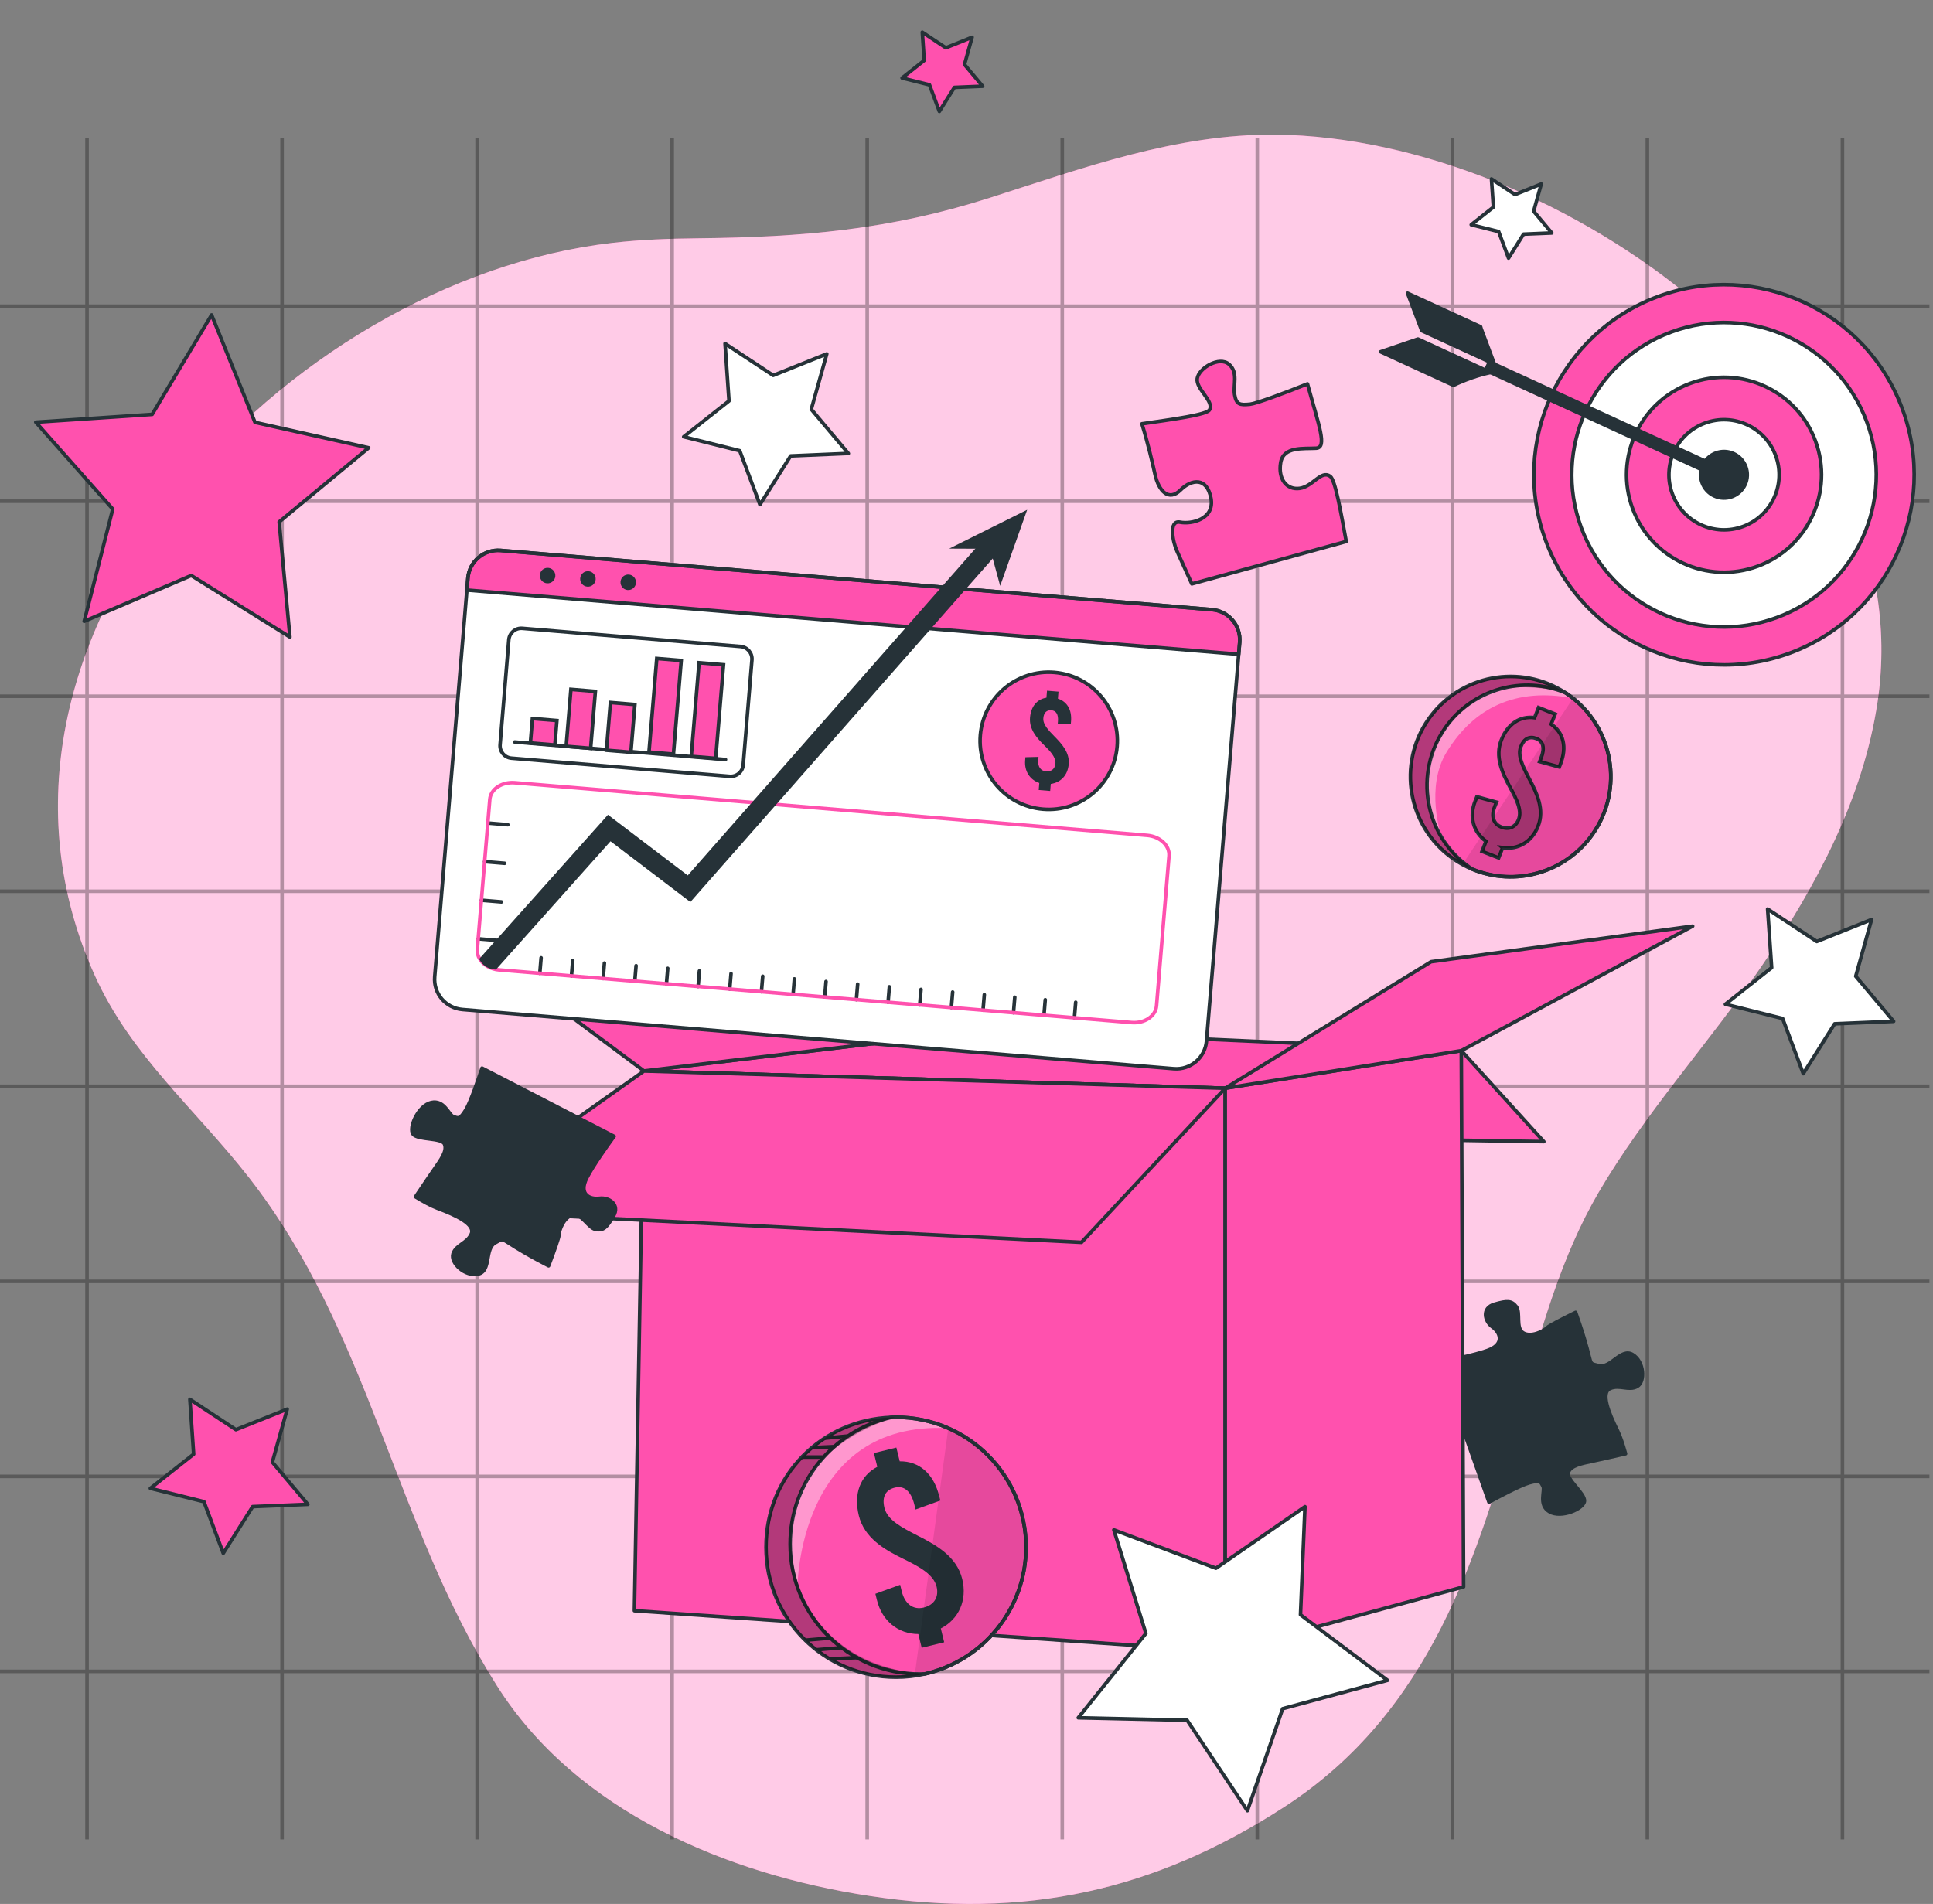 <svg xmlns="http://www.w3.org/2000/svg" fill="none" viewBox="0 0 540 532" height="532" width="540">
<rect x="0" y="0" width="540" height="532" fill="#808080" stroke="none"/>
<g clip-path="url(#clip0_3985_23542)">
<path fill="#FF51AE" d="M194.893 66.582C186.932 66.661 178.994 66.957 171.113 67.855C80.235 78.228 -15.863 178.559 26.5 272.6C36.599 295.007 54.738 310.021 69.59 329.072C103.367 372.408 110.122 425.616 138.815 471.01C161.048 506.201 203.138 523.706 242.919 529.768C286.146 536.365 322.515 528.414 358.77 504.893C399.416 478.528 412.881 435.568 425.004 391.402C430.451 371.543 436.115 351.081 446.577 333.19C459.679 310.783 477.681 291.151 492.284 269.711C507.477 247.418 520.522 222.941 524.502 196.212C537.25 110.622 434.989 38.499 356.507 37.623C328.724 37.316 302.397 47.007 276.467 55.287C248.468 64.216 224.359 66.263 194.904 66.582H194.893Z"></path>
<path fill="white" d="M194.893 66.582C186.932 66.661 178.994 66.957 171.113 67.855C80.235 78.228 -15.863 178.559 26.5 272.6C36.599 295.007 54.738 310.021 69.59 329.072C103.367 372.408 110.122 425.616 138.815 471.01C161.048 506.201 203.138 523.706 242.919 529.768C286.146 536.365 322.515 528.414 358.77 504.893C399.416 478.528 412.881 435.568 425.004 391.402C430.451 371.543 436.115 351.081 446.577 333.19C459.679 310.783 477.681 291.151 492.284 269.711C507.477 247.418 520.522 222.941 524.502 196.212C537.25 110.622 434.989 38.499 356.507 37.623C328.724 37.316 302.397 47.007 276.467 55.287C248.468 64.216 224.359 66.263 194.904 66.582H194.893Z" opacity="0.7"></path>
<g opacity="0.3">
<path stroke-miterlimit="10" stroke="black" d="M24.316 38.601V513.958"></path>
<path stroke-miterlimit="10" stroke="black" d="M78.801 38.601V513.958"></path>
<path stroke-miterlimit="10" stroke="black" d="M133.293 38.601V513.958"></path>
<path stroke-miterlimit="10" stroke="black" d="M187.773 38.601V513.958"></path>
<path stroke-miterlimit="10" stroke="black" d="M242.262 38.601V513.958"></path>
<path stroke-miterlimit="10" stroke="black" d="M296.746 38.601V513.958"></path>
<path stroke-miterlimit="10" stroke="black" d="M351.234 38.601V513.958"></path>
<path stroke-miterlimit="10" stroke="black" d="M405.715 38.601V513.958"></path>
<path stroke-miterlimit="10" stroke="black" d="M460.203 38.601V513.958"></path>
<path stroke-miterlimit="10" stroke="black" d="M514.699 38.601V513.958"></path>
<path stroke-miterlimit="10" stroke="black" d="M539 85.553H0"></path>
<path stroke-miterlimit="10" stroke="black" d="M539 140.047H0"></path>
<path stroke-miterlimit="10" stroke="black" d="M539 194.54H0"></path>
<path stroke-miterlimit="10" stroke="black" d="M539 249.033H0"></path>
<path stroke-miterlimit="10" stroke="black" d="M539 303.526H0"></path>
<path stroke-miterlimit="10" stroke="black" d="M539 358.031H0"></path>
<path stroke-miterlimit="10" stroke="black" d="M539 412.524H0"></path>
<path stroke-miterlimit="10" stroke="black" d="M539 467.017H0"></path>
</g>
<path stroke-linejoin="round" stroke-linecap="round" stroke="#263238" fill="#263238" d="M417.474 364.431C421.1 363.378 422.284 363.425 423.584 365.086C424.872 366.741 423.341 371.04 425.48 372.403C427.606 373.76 431.21 372.015 432.239 370.939C432.674 370.488 436.109 368.685 440.16 366.707C440.515 367.706 440.886 368.752 441.246 369.855C445.405 382.237 443.205 380.673 446.585 381.585C449.964 382.498 452.782 376.564 456.045 378.463C459.307 380.361 459.696 386.091 457.339 387.404C454.979 388.708 452.422 386.793 449.785 387.973C447.144 389.143 449.351 394.706 451.834 399.703C452.663 401.382 453.407 403.686 454.106 406.197C450.088 407.134 446.403 407.932 445.005 408.237C441.729 408.933 438.864 409.472 438.129 411.377C437.394 413.282 442.786 417.237 442.625 419.416C442.452 421.589 436.137 424.307 432.884 422.405C429.622 420.507 431.714 416.475 431.062 415.295C430.41 414.115 430.397 413.42 427.194 414.322C424.696 415.028 418.551 418.312 415.953 419.722L402.067 380.582C405.329 379.966 411.845 378.652 415.492 377.358C420.496 375.582 419.105 372.32 416.902 370.746C414.703 369.181 413.857 365.481 417.483 364.428L417.474 364.431Z"></path>
<path stroke-linejoin="round" stroke-linecap="round" stroke="#263238" fill="#FF51AE" d="M376.09 151.299L332.95 163.149C332.03 161.109 329.81 156.189 328.83 154.059C327.57 151.339 326.42 145.269 329.66 145.909C332.9 146.549 339.38 145.029 338.29 139.199C337.2 133.369 332.96 133.759 329.75 136.949C326.53 140.129 323.72 137.329 322.65 132.509C321.99 129.529 320.72 123.979 319 118.419C327.67 117.159 337.1 115.899 337.89 114.519C339.27 112.099 333.99 108.689 334.46 105.749C334.93 102.809 340.65 99.449 343.33 101.779C346.01 104.109 344.42 107.609 344.9 110.289C345.38 112.969 346.23 113.249 349.21 112.939C350.94 112.759 358.77 109.869 365.25 107.259C368.44 118.999 370.87 125.049 367.66 125.239C364.14 125.439 358.56 124.669 357.77 129.229C356.98 133.789 359.38 136.959 363.08 136.459C366.77 135.959 369.06 131.239 371.61 133.089C373.01 134.109 374.54 142.869 376.08 151.279L376.09 151.299Z"></path>
<path stroke-linejoin="round" stroke-linecap="round" stroke="#263238" fill="#FF51AE" d="M103 125.123L77.986 145.834L80.992 178L53.431 160.804L23.526 173.6L31.499 142.243L10 117.966L42.503 115.791L59.111 88L71.236 118.017L103 125.123Z"></path>
<path stroke-linejoin="round" stroke-linecap="round" stroke="#263238" fill="white" d="M230.972 98.888L226.639 114.37L237 126.698L220.877 127.39L212.294 141L206.653 125.946L191 122.04L203.649 112.03L202.546 96L215.992 104.89L230.972 98.888Z"></path>
<path stroke-linejoin="round" stroke-linecap="round" stroke="#263238" fill="white" d="M522.84 256.932L518.414 272.778L529 285.381L512.526 286.067L503.757 300L497.994 284.59L482 280.598L494.924 270.387L493.797 254L507.536 263.067L522.84 256.932Z"></path>
<path stroke-linejoin="round" stroke-linecap="round" stroke="#263238" fill="white" d="M430.56 51.41L428.44 59.03L433.51 65.09L425.62 65.42L421.42 72.12L418.66 64.71L411 62.79L417.19 57.88L416.65 50L423.23 54.36L430.56 51.41Z"></path>
<path stroke-linejoin="round" stroke-linecap="round" stroke="#263238" fill="#FF51AE" d="M80.234 393.741L76.09 408.554L86 420.334L70.578 420.976L62.368 434L56.973 419.595L42 415.863L54.099 406.318L53.044 391L65.906 399.476L80.234 393.741Z"></path>
<path stroke-linejoin="round" stroke-linecap="round" stroke="#263238" fill="#FF51AE" d="M271.56 10.41L269.44 18.03L274.51 24.09L266.62 24.42L262.42 31.12L259.66 23.71L252 21.79L258.19 16.88L257.65 9L264.23 13.36L271.56 10.41Z"></path>
<path stroke-linejoin="round" stroke-linecap="round" stroke="#263238" fill="#FF51AE" d="M408.226 293.57L431.286 318.99L233.066 315.8L247.766 290.22L408.226 293.57Z"></path>
<path stroke-linejoin="round" stroke-linecap="round" stroke="#263238" fill="#FF51AE" d="M179.896 299.25L276.746 287.65L408.226 293.57L342.276 304.07L179.896 299.25Z"></path>
<path stroke-linejoin="round" stroke-linecap="round" stroke="#263238" fill="#FF51AE" d="M179.897 299.25L126.217 259.19L229.877 251L276.747 287.65L179.897 299.25Z"></path>
<path stroke-linejoin="round" stroke-linecap="round" stroke="#263238" fill="#FF51AE" d="M342.277 461.5L177.227 450.06L179.897 299.25L342.277 304.07V461.5Z"></path>
<path stroke-linejoin="round" stroke-linecap="round" stroke="#263238" fill="#FF51AE" d="M342.275 304.07L408.225 293.57L408.865 443.39L342.275 461.5V304.07Z"></path>
<path stroke-linejoin="round" stroke-linecap="round" stroke="#263238" fill="#FF51AE" d="M342.275 304.07L399.785 268.72L472.855 258.78L408.225 293.57L342.275 304.07Z"></path>
<path stroke-linejoin="round" stroke-linecap="round" stroke="#263238" fill="#FF51AE" d="M179.896 299.25L124.996 338.18L302.126 347.13L342.276 304.07L179.896 299.25Z"></path>
<path fill="white" d="M139.847 153.802L338.581 170.342C343.238 170.729 346.703 174.824 346.315 179.48L337.044 290.88C336.657 295.537 332.562 299.002 327.905 298.615L129.171 282.075C124.514 281.687 121.049 277.593 121.437 272.936L130.708 161.536C131.096 156.88 135.19 153.414 139.847 153.802Z"></path>
<path fill="#FF51AE" d="M346.315 179.48L346.038 182.817L130.43 164.873L130.708 161.536C131.096 156.88 135.19 153.414 139.847 153.802L338.581 170.342C343.238 170.729 346.703 174.824 346.315 179.48Z"></path>
<path stroke-linejoin="round" stroke-linecap="round" stroke="#263238" d="M139.847 153.802L338.581 170.342C343.238 170.729 346.703 174.824 346.315 179.48L337.044 290.88C336.657 295.537 332.562 299.002 327.905 298.615L129.171 282.075C124.514 281.687 121.049 277.593 121.437 272.936L130.708 161.536C131.096 156.88 135.19 153.414 139.847 153.802Z"></path>
<path stroke-linejoin="round" stroke-linecap="round" stroke="#263238" d="M346.315 179.48L346.038 182.817L130.43 164.873L130.708 161.536C131.096 156.88 135.19 153.414 139.847 153.802L338.581 170.342C343.238 170.729 346.703 174.824 346.315 179.48Z"></path>
<path fill="#263238" d="M155.136 161.007C155.037 162.194 153.994 163.085 152.797 162.986C151.6 162.886 150.719 161.845 150.818 160.647C150.918 159.45 151.96 158.569 153.157 158.668C154.354 158.768 155.235 159.81 155.136 161.007Z"></path>
<path fill="#263238" d="M166.399 161.944C166.3 163.132 165.258 164.023 164.061 163.923C162.864 163.824 161.982 162.782 162.082 161.585C162.182 160.388 163.223 159.506 164.42 159.606C165.617 159.706 166.499 160.747 166.399 161.944Z"></path>
<path fill="#263238" d="M175.329 164.861C176.521 164.96 177.568 164.074 177.667 162.882C177.766 161.69 176.88 160.643 175.688 160.543C174.496 160.444 173.449 161.33 173.35 162.522C173.25 163.715 174.136 164.761 175.329 164.861Z"></path>
<path stroke-linejoin="round" stroke-linecap="round" stroke="#263238" d="M206.872 180.641L145.912 175.568C143.991 175.408 142.304 176.836 142.144 178.757L139.704 208.082C139.544 210.003 140.971 211.69 142.892 211.85L203.852 216.923C205.773 217.083 207.46 215.655 207.62 213.734L210.06 184.409C210.22 182.488 208.793 180.801 206.872 180.641Z"></path>
<path stroke-linejoin="round" stroke-linecap="round" stroke="#263238" d="M143.789 207.331L202.675 212.232"></path>
<path stroke-miterlimit="10" stroke="#263238" fill="#FF51AE" d="M155.574 201.335L148.74 200.767L148.171 207.601L155.006 208.169L155.574 201.335Z"></path>
<path stroke-miterlimit="10" stroke="#263238" fill="#FF51AE" d="M166.324 193.184L159.49 192.615L158.166 208.527L165 209.096L166.324 193.184Z"></path>
<path stroke-miterlimit="10" stroke="#263238" fill="#FF51AE" d="M177.359 196.855L170.525 196.287L169.415 209.625L176.249 210.194L177.359 196.855Z"></path>
<path stroke-miterlimit="10" stroke="#263238" fill="#FF51AE" d="M190.307 184.559L183.473 183.99L181.296 210.148L188.13 210.717L190.307 184.559Z"></path>
<path stroke-miterlimit="10" stroke="#263238" fill="#FF51AE" d="M202.117 185.751L195.283 185.182L193.106 211.34L199.94 211.909L202.117 185.751Z"></path>
<path stroke-miterlimit="10" stroke="#263238" fill="#FF51AE" d="M291.38 226.096C301.932 226.975 311.199 219.132 312.077 208.579C312.955 198.027 305.113 188.76 294.56 187.882C284.008 187.004 274.741 194.847 273.863 205.399C272.985 215.952 280.827 225.218 291.38 226.096Z"></path>
<path fill="#263238" d="M293.541 219.044L293.378 221.004L290.173 220.737L290.336 218.777C287.687 217.873 286.132 215.456 286.381 212.468L286.455 211.582L290.117 211.488L290.04 212.412C289.889 214.231 290.721 215.411 292.219 215.536C293.718 215.66 294.719 214.813 294.84 213.352C294.985 211.608 293.469 209.983 291.689 208.221C289.565 206.146 287.48 203.713 287.743 200.546C288.007 197.379 289.683 195.373 292.329 194.948L292.492 192.987L295.697 193.254L295.534 195.215C298.113 196.037 299.466 198.37 299.203 201.538L299.149 202.179L295.487 202.273L295.547 201.556C295.707 199.633 295.045 198.572 293.726 198.462C292.406 198.352 291.593 199.11 291.463 200.675C291.318 202.419 292.865 204.019 294.614 205.807C296.698 207.916 298.823 210.314 298.56 213.482C298.296 216.649 296.337 218.631 293.55 219.044L293.541 219.044Z"></path>
<path stroke-linejoin="round" stroke-linecap="round" stroke="#263238" d="M136.291 229.97L141.871 230.435"></path>
<path stroke-linejoin="round" stroke-linecap="round" stroke="#263238" d="M135.393 240.754L140.973 241.218"></path>
<path stroke-linejoin="round" stroke-linecap="round" stroke="#263238" d="M134.496 251.537L140.076 252.002"></path>
<path stroke-linejoin="round" stroke-linecap="round" stroke="#263238" d="M133.6 262.321L139.18 262.786"></path>
<path stroke-linejoin="round" stroke-linecap="round" stroke="#263238" d="M150.802 271.954L151.162 267.627"></path>
<path stroke-linejoin="round" stroke-linecap="round" stroke="#263238" d="M159.642 272.689L160.002 268.363"></path>
<path stroke-linejoin="round" stroke-linecap="round" stroke="#263238" d="M168.488 273.426L168.848 269.099"></path>
<path stroke-linejoin="round" stroke-linecap="round" stroke="#263238" d="M177.335 274.162L177.695 269.835"></path>
<path stroke-linejoin="round" stroke-linecap="round" stroke="#263238" d="M186.179 274.898L186.539 270.571"></path>
<path stroke-linejoin="round" stroke-linecap="round" stroke="#263238" d="M195.021 275.634L195.381 271.307"></path>
<path stroke-linejoin="round" stroke-linecap="round" stroke="#263238" d="M203.861 276.37L204.221 272.043"></path>
<path stroke-linejoin="round" stroke-linecap="round" stroke="#263238" d="M212.714 277.106L213.074 272.78"></path>
<path stroke-linejoin="round" stroke-linecap="round" stroke="#263238" d="M221.554 277.842L221.914 273.515"></path>
<path stroke-linejoin="round" stroke-linecap="round" stroke="#263238" d="M230.4 278.578L230.76 274.251"></path>
<path stroke-linejoin="round" stroke-linecap="round" stroke="#263238" d="M239.24 279.314L239.6 274.987"></path>
<path stroke-linejoin="round" stroke-linecap="round" stroke="#263238" d="M248.091 280.051L248.451 275.724"></path>
<path stroke-linejoin="round" stroke-linecap="round" stroke="#263238" d="M256.933 280.786L257.293 276.46"></path>
<path stroke-linejoin="round" stroke-linecap="round" stroke="#263238" d="M265.773 281.522L266.133 277.196"></path>
<path stroke-linejoin="round" stroke-linecap="round" stroke="#263238" d="M274.616 282.258L274.977 277.932"></path>
<path stroke-linejoin="round" stroke-linecap="round" stroke="#263238" d="M283.126 282.967L283.486 278.64"></path>
<path stroke-linejoin="round" stroke-linecap="round" stroke="#263238" d="M291.64 283.675L292 279.348"></path>
<path stroke-linejoin="round" stroke-linecap="round" stroke="#263238" d="M300.142 284.383L300.502 280.056"></path>
<path stroke-linejoin="round" stroke-linecap="round" stroke="#FF51AE" d="M326.573 239.153L323.085 281.062C322.847 283.928 319.731 286.013 316.12 285.712L139.444 271.008C137.049 270.809 135.033 269.606 134.03 267.976C133.519 267.155 133.263 266.232 133.343 265.271L136.831 223.361C137.07 220.496 140.186 218.411 143.796 218.711L320.473 233.415C324.083 233.716 326.812 236.287 326.573 239.153Z"></path>
<path fill="#263238" d="M279.565 153.509L216.845 224.781L192.86 252.038L170.552 235.071L138.543 270.924L138.128 270.889C136.224 270.731 134.632 269.564 133.864 267.953L169.841 227.656L192.131 244.603L210.068 224.208L275.461 149.902L279.565 153.509Z"></path>
<path fill="#263238" d="M265.174 153.289L286.949 142.439L279.409 163.699L276.589 153.337L265.174 153.289Z"></path>
<path fill="#FF51AE" d="M286.626 432.32C286.626 449.55 274.616 463.98 258.496 467.69C258.456 467.7 258.426 467.7 258.386 467.72C257.436 467.93 256.476 468.12 255.506 468.26C253.816 468.5 252.076 468.63 250.316 468.63C230.256 468.63 213.996 452.37 213.996 432.32C213.996 412.27 229.546 396.73 248.986 396.04C249.316 396.01 249.656 396.01 250.006 396.01C250.116 396 250.216 396 250.326 396C250.446 396 250.576 396 250.696 396.01C255.746 396.05 260.556 397.13 264.916 399.07C277.696 404.68 286.626 417.46 286.626 432.32Z"></path>
<path fill="white" d="M264.906 399.06C222.976 396.88 222.776 443.43 222.776 443.43C222.776 443.43 216.376 428.24 226.826 411.41C232.666 402 242.836 397.85 250.686 396.01C255.736 396.05 260.546 397.13 264.906 399.07V399.06Z" opacity="0.4"></path>
<path stroke-linejoin="round" stroke-linecap="round" stroke="#263238" d="M286.626 432.32C286.626 449.59 274.556 464.05 258.386 467.72C255.796 468.32 253.096 468.63 250.316 468.63C230.256 468.63 213.996 452.37 213.996 432.32C213.996 412.27 229.546 396.73 248.986 396.04C249.426 396.01 249.876 396 250.326 396C270.376 396 286.636 412.26 286.636 432.32H286.626Z"></path>
<path stroke-linejoin="round" stroke-linecap="round" stroke="#263238" d="M286.626 432.32C286.626 449.59 274.556 464.05 258.386 467.72C257.946 467.75 257.496 467.76 257.046 467.76C236.986 467.76 220.736 451.5 220.736 431.44C220.736 414.17 232.806 399.71 248.976 396.04C249.416 396.01 249.866 396 250.316 396C270.366 396 286.626 412.26 286.626 432.32Z"></path>
<path stroke-miterlimit="10" stroke="#FF51AE" d="M262.827 455.04L263.767 458.88L257.487 460.42L256.547 456.58C250.927 456.56 246.407 452.93 244.977 447.07L244.547 445.33L251.467 442.82L251.907 444.63C252.777 448.19 255.117 449.9 258.047 449.18C260.977 448.46 262.347 446.2 261.647 443.34C260.807 439.92 256.887 437.78 252.347 435.57C246.977 432.97 241.437 429.67 239.917 423.46C238.427 417.39 240.297 412.35 245.077 409.85L244.137 406.01L250.407 404.47L251.347 408.31C256.797 408.23 260.857 411.82 262.377 418.02L262.687 419.27L255.767 421.78L255.427 420.39C254.507 416.62 252.557 415.03 249.977 415.66C247.397 416.29 246.327 418.26 247.077 421.32C247.917 424.74 251.897 426.79 256.377 429.09C261.697 431.78 267.287 434.99 268.807 441.2C270.257 447.13 267.867 452.44 262.807 455.02L262.827 455.04Z"></path>
<path fill="#263238" d="M262.827 455.04L263.767 458.88L257.487 460.42L256.547 456.58C250.927 456.56 246.407 452.93 244.977 447.07L244.547 445.33L251.467 442.82L251.907 444.63C252.777 448.19 255.117 449.9 258.047 449.18C260.977 448.46 262.347 446.2 261.647 443.34C260.807 439.92 256.887 437.78 252.347 435.57C246.977 432.97 241.437 429.67 239.917 423.46C238.427 417.39 240.297 412.35 245.077 409.85L244.137 406.01L250.407 404.47L251.347 408.31C256.797 408.23 260.857 411.82 262.377 418.02L262.687 419.27L255.767 421.78L255.427 420.39C254.507 416.62 252.557 415.03 249.977 415.66C247.397 416.29 246.327 418.26 247.077 421.32C247.917 424.74 251.897 426.79 256.377 429.09C261.697 431.78 267.287 434.99 268.807 441.2C270.257 447.13 267.867 452.44 262.807 455.02L262.827 455.04Z"></path>
<path stroke-linejoin="round" stroke-linecap="round" stroke="#263238" d="M231.756 463.53L239.426 463.18"></path>
<path stroke-linejoin="round" stroke-linecap="round" stroke="#263238" d="M228.066 460.98L234.766 460.42"></path>
<path stroke-linejoin="round" stroke-linecap="round" stroke="#263238" d="M225.066 458.29L231.756 457.72"></path>
<path stroke-linejoin="round" stroke-linecap="round" stroke="#263238" d="M224.146 407.13H229.876"></path>
<path stroke-linejoin="round" stroke-linecap="round" stroke="#263238" d="M226.977 404.49L232.687 404.23"></path>
<path stroke-linejoin="round" stroke-linecap="round" stroke="#263238" d="M230.557 401.84L236.577 401.28"></path>
<path fill="black" d="M258.496 467.69C258.496 467.69 258.426 467.7 258.386 467.72C255.796 468.32 253.096 468.63 250.316 468.63C230.256 468.63 213.996 452.37 213.996 432.32C213.996 412.27 229.546 396.73 248.986 396.04C249.316 396.01 249.656 396.01 250.006 396.01C241.156 398.8 226.306 405.93 222.336 420.81C216.696 441.93 229.376 465.92 258.496 467.69Z" opacity="0.3"></path>
<path fill="black" d="M286.626 432.32C286.626 449.55 274.616 463.98 258.496 467.69C258.456 467.7 258.426 467.7 258.386 467.72C257.436 467.93 256.476 468.12 255.506 468.26L264.916 399.07C277.696 404.68 286.626 417.46 286.626 432.32Z" opacity="0.1"></path>
<path fill="#FF51AE" d="M444.862 233.145C437.176 244.017 423.144 247.764 411.329 242.87C411.278 242.857 411.214 242.819 411.163 242.806C410.284 242.436 409.404 242.016 408.55 241.544C407.62 241.034 406.728 240.486 405.849 239.862C393.218 230.94 390.21 213.466 399.132 200.836C407.722 188.69 424.189 185.452 436.666 193.176C436.883 193.291 437.087 193.431 437.291 193.558C437.571 193.724 437.864 193.928 438.145 194.132C438.578 194.438 438.999 194.756 439.407 195.088C450.941 204.226 453.452 220.961 444.836 233.132L444.862 233.145Z"></path>
<path fill="white" d="M402.625 233.527C402.625 233.527 398.037 220.056 404.129 210.14C411.763 197.701 423.489 192.042 439.433 195.101C439.433 195.101 430.792 189.263 416.326 193.406C401.86 197.548 394.099 217.443 402.625 233.527Z" opacity="0.4"></path>
<path stroke-linejoin="round" stroke-linecap="round" stroke="#263238" d="M444.862 233.158C437.176 244.029 423.144 247.764 411.342 242.882C409.443 242.105 407.608 241.098 405.849 239.861C393.218 230.94 390.223 213.466 399.132 200.848C407.863 188.498 424.763 185.363 437.304 193.571C437.584 193.749 437.877 193.941 438.158 194.144C450.776 203.066 453.783 220.54 444.849 233.17L444.862 233.158Z"></path>
<path stroke-linejoin="round" stroke-linecap="round" stroke="#263238" d="M444.861 233.158C437.176 244.029 423.144 247.764 411.341 242.882C411.061 242.704 410.768 242.513 410.488 242.309C397.857 233.387 394.862 215.913 403.796 203.283C411.482 192.411 425.514 188.677 437.316 193.558C437.597 193.737 437.89 193.928 438.17 194.132C450.788 203.054 453.796 220.527 444.861 233.158Z"></path>
<path stroke-miterlimit="10" stroke="#263238" d="M419.767 236.879L418.658 239.709L414.019 237.886L415.127 235.057C411.597 232.533 410.373 228.251 412.069 223.918L412.578 222.63L418.059 224.134L417.536 225.472C416.504 228.098 417.218 230.226 419.372 231.068C421.538 231.922 423.399 231.106 424.227 228.99C425.222 226.467 423.705 223.369 421.831 219.954C419.614 215.926 417.587 211.389 419.397 206.801C421.156 202.314 424.584 199.982 428.701 200.53L429.81 197.701L434.449 199.523L433.34 202.353C436.807 204.723 437.763 208.789 435.966 213.377L435.596 214.308L430.116 212.804L430.524 211.771C431.62 208.993 431.097 207.119 429.198 206.367C427.299 205.615 425.744 206.367 424.852 208.649C423.858 211.172 425.451 214.231 427.248 217.685C429.402 221.738 431.492 226.25 429.682 230.838C427.962 235.21 424.087 237.504 419.754 236.867L419.767 236.879Z"></path>
<path fill="black" d="M419.767 236.879L418.658 239.709L414.019 237.886L415.127 235.057C411.597 232.533 410.373 228.251 412.069 223.918L412.578 222.63L418.059 224.134L417.536 225.472C416.504 228.098 417.218 230.226 419.372 231.068C421.538 231.922 423.399 231.106 424.227 228.99C425.222 226.467 423.705 223.369 421.831 219.954C419.614 215.926 417.587 211.389 419.397 206.801C421.156 202.314 424.584 199.982 428.701 200.53L429.81 197.701L434.449 199.523L433.34 202.353C436.807 204.723 437.763 208.789 435.966 213.377L435.596 214.308L430.116 212.804L430.524 211.771C431.62 208.993 431.097 207.119 429.198 206.367C427.299 205.615 425.744 206.367 424.852 208.649C423.858 211.172 425.451 214.231 427.248 217.685C429.402 221.738 431.492 226.25 429.682 230.838C427.962 235.21 424.087 237.504 419.754 236.867L419.767 236.879Z" opacity="0.3"></path>
<path fill="black" d="M436.679 193.176C428.994 191.812 419.346 191.048 414.12 194.412C404.523 200.568 398.558 208.33 398.635 220.91C398.724 233.489 410.475 242.309 410.475 242.309L411.163 242.819C409.328 242.041 407.544 241.06 405.849 239.862C393.218 230.94 390.21 213.466 399.132 200.836C407.722 188.69 424.189 185.452 436.666 193.176H436.679Z" opacity="0.3"></path>
<path fill="black" d="M444.862 233.145C437.176 244.017 423.144 247.764 411.329 242.87C411.278 242.857 411.215 242.819 411.164 242.806C410.284 242.436 409.405 242.016 408.551 241.544L439.432 195.101C450.967 204.239 453.478 220.973 444.862 233.145Z" opacity="0.1"></path>
<path stroke-linejoin="round" stroke-linecap="round" stroke="#263238" fill="#263238" d="M171.362 339.832C169.436 343.081 168.54 343.856 166.456 343.533C164.385 343.206 162.562 339.023 160.069 339.491C157.59 339.954 156.154 343.692 156.139 345.181C156.13 345.807 154.856 349.471 153.253 353.686C152.311 353.199 151.325 352.69 150.308 352.131C138.806 345.94 141.481 345.578 138.391 347.223C135.301 348.868 137.303 355.125 133.624 355.971C129.946 356.817 125.744 352.901 126.565 350.332C127.395 347.766 130.571 347.415 131.688 344.75C132.815 342.091 127.401 339.541 122.172 337.594C120.418 336.935 118.3 335.762 116.073 334.409C118.364 330.978 120.507 327.875 121.318 326.696C123.233 323.949 124.955 321.597 124.188 319.703C123.422 317.81 116.783 318.613 115.41 316.913C114.051 315.209 116.8 308.907 120.474 308.071C124.152 307.225 125.383 311.597 126.665 312.012C127.948 312.427 128.433 312.926 130.152 310.077C131.492 307.854 133.731 301.255 134.663 298.45L171.559 317.513C169.601 320.193 165.745 325.607 163.969 329.045C161.531 333.763 164.777 335.192 167.461 334.834C170.136 334.471 173.284 336.593 171.358 339.841L171.362 339.832Z"></path>
<path stroke-linejoin="round" stroke-linecap="round" stroke="#263238" fill="white" d="M387.619 469.509L358.321 477.439L348.473 505.938L331.629 480.667L301.219 479.979L320.107 456.412L311.159 427.467L339.685 438.187L364.553 420.989L363.302 451.188L387.619 469.509Z"></path>
<path stroke-linejoin="round" stroke-linecap="round" stroke="#263238" fill="#FF51AE" d="M500.047 182.47C527.557 172.294 541.608 141.743 531.431 114.233C521.255 86.723 490.704 72.672 463.194 82.849C435.684 93.025 421.633 123.576 431.809 151.086C441.986 178.596 472.537 192.647 500.047 182.47Z"></path>
<path stroke-linejoin="round" stroke-linecap="round" stroke="#263238" fill="white" d="M496.377 172.548C518.406 164.398 529.658 139.933 521.509 117.904C513.359 95.874 488.894 84.622 466.865 92.771C444.835 100.921 433.583 125.386 441.732 147.415C449.882 169.445 474.347 180.697 496.377 172.548Z"></path>
<path stroke-linejoin="round" stroke-linecap="round" stroke="#263238" fill="#FF51AE" d="M491.068 158.198C505.173 152.98 512.377 137.316 507.159 123.212C501.942 109.107 486.278 101.903 472.173 107.121C458.069 112.339 450.865 128.002 456.082 142.107C461.3 156.211 476.964 163.416 491.068 158.198Z"></path>
<path stroke-linejoin="round" stroke-linecap="round" stroke="#263238" fill="white" d="M486.961 147.094C494.933 144.145 499.004 135.292 496.055 127.32C493.106 119.348 484.253 115.277 476.282 118.226C468.31 121.175 464.238 130.028 467.187 137.999C470.136 145.971 478.989 150.043 486.961 147.094Z"></path>
<path stroke-linejoin="round" stroke-linecap="round" stroke="#263238" fill="#263238" d="M487.519 135.381C489.019 132.12 487.591 128.26 484.329 126.76C481.068 125.26 477.208 126.687 475.708 129.949C474.208 133.211 475.636 137.07 478.897 138.57C482.159 140.071 486.018 138.643 487.519 135.381Z"></path>
<path stroke-linejoin="round" stroke-linecap="round" stroke="#263238" fill="#263238" d="M479.913 133.302L415.018 103.455L416.096 101.111L480.991 130.958C481.636 131.255 481.921 132.024 481.624 132.669C481.327 133.314 480.558 133.599 479.913 133.302Z"></path>
<path stroke-linejoin="round" stroke-linecap="round" stroke="#263238" fill="#263238" d="M413.614 91.308L413.785 91.893L417.48 101.737L397.184 92.403L393.209 81.923L413.614 91.308Z"></path>
<path stroke-linejoin="round" stroke-linecap="round" stroke="#263238" fill="#263238" d="M385.68 98.295L396.111 94.737L416.407 104.072C412.852 104.837 409.376 106.078 406.031 107.654L385.68 98.295Z"></path>
</g>
<defs>
<clipPath id="clip0_3985_23542">
<rect fill="white" height="532" width="540"></rect>
</clipPath>
</defs>
</svg>
